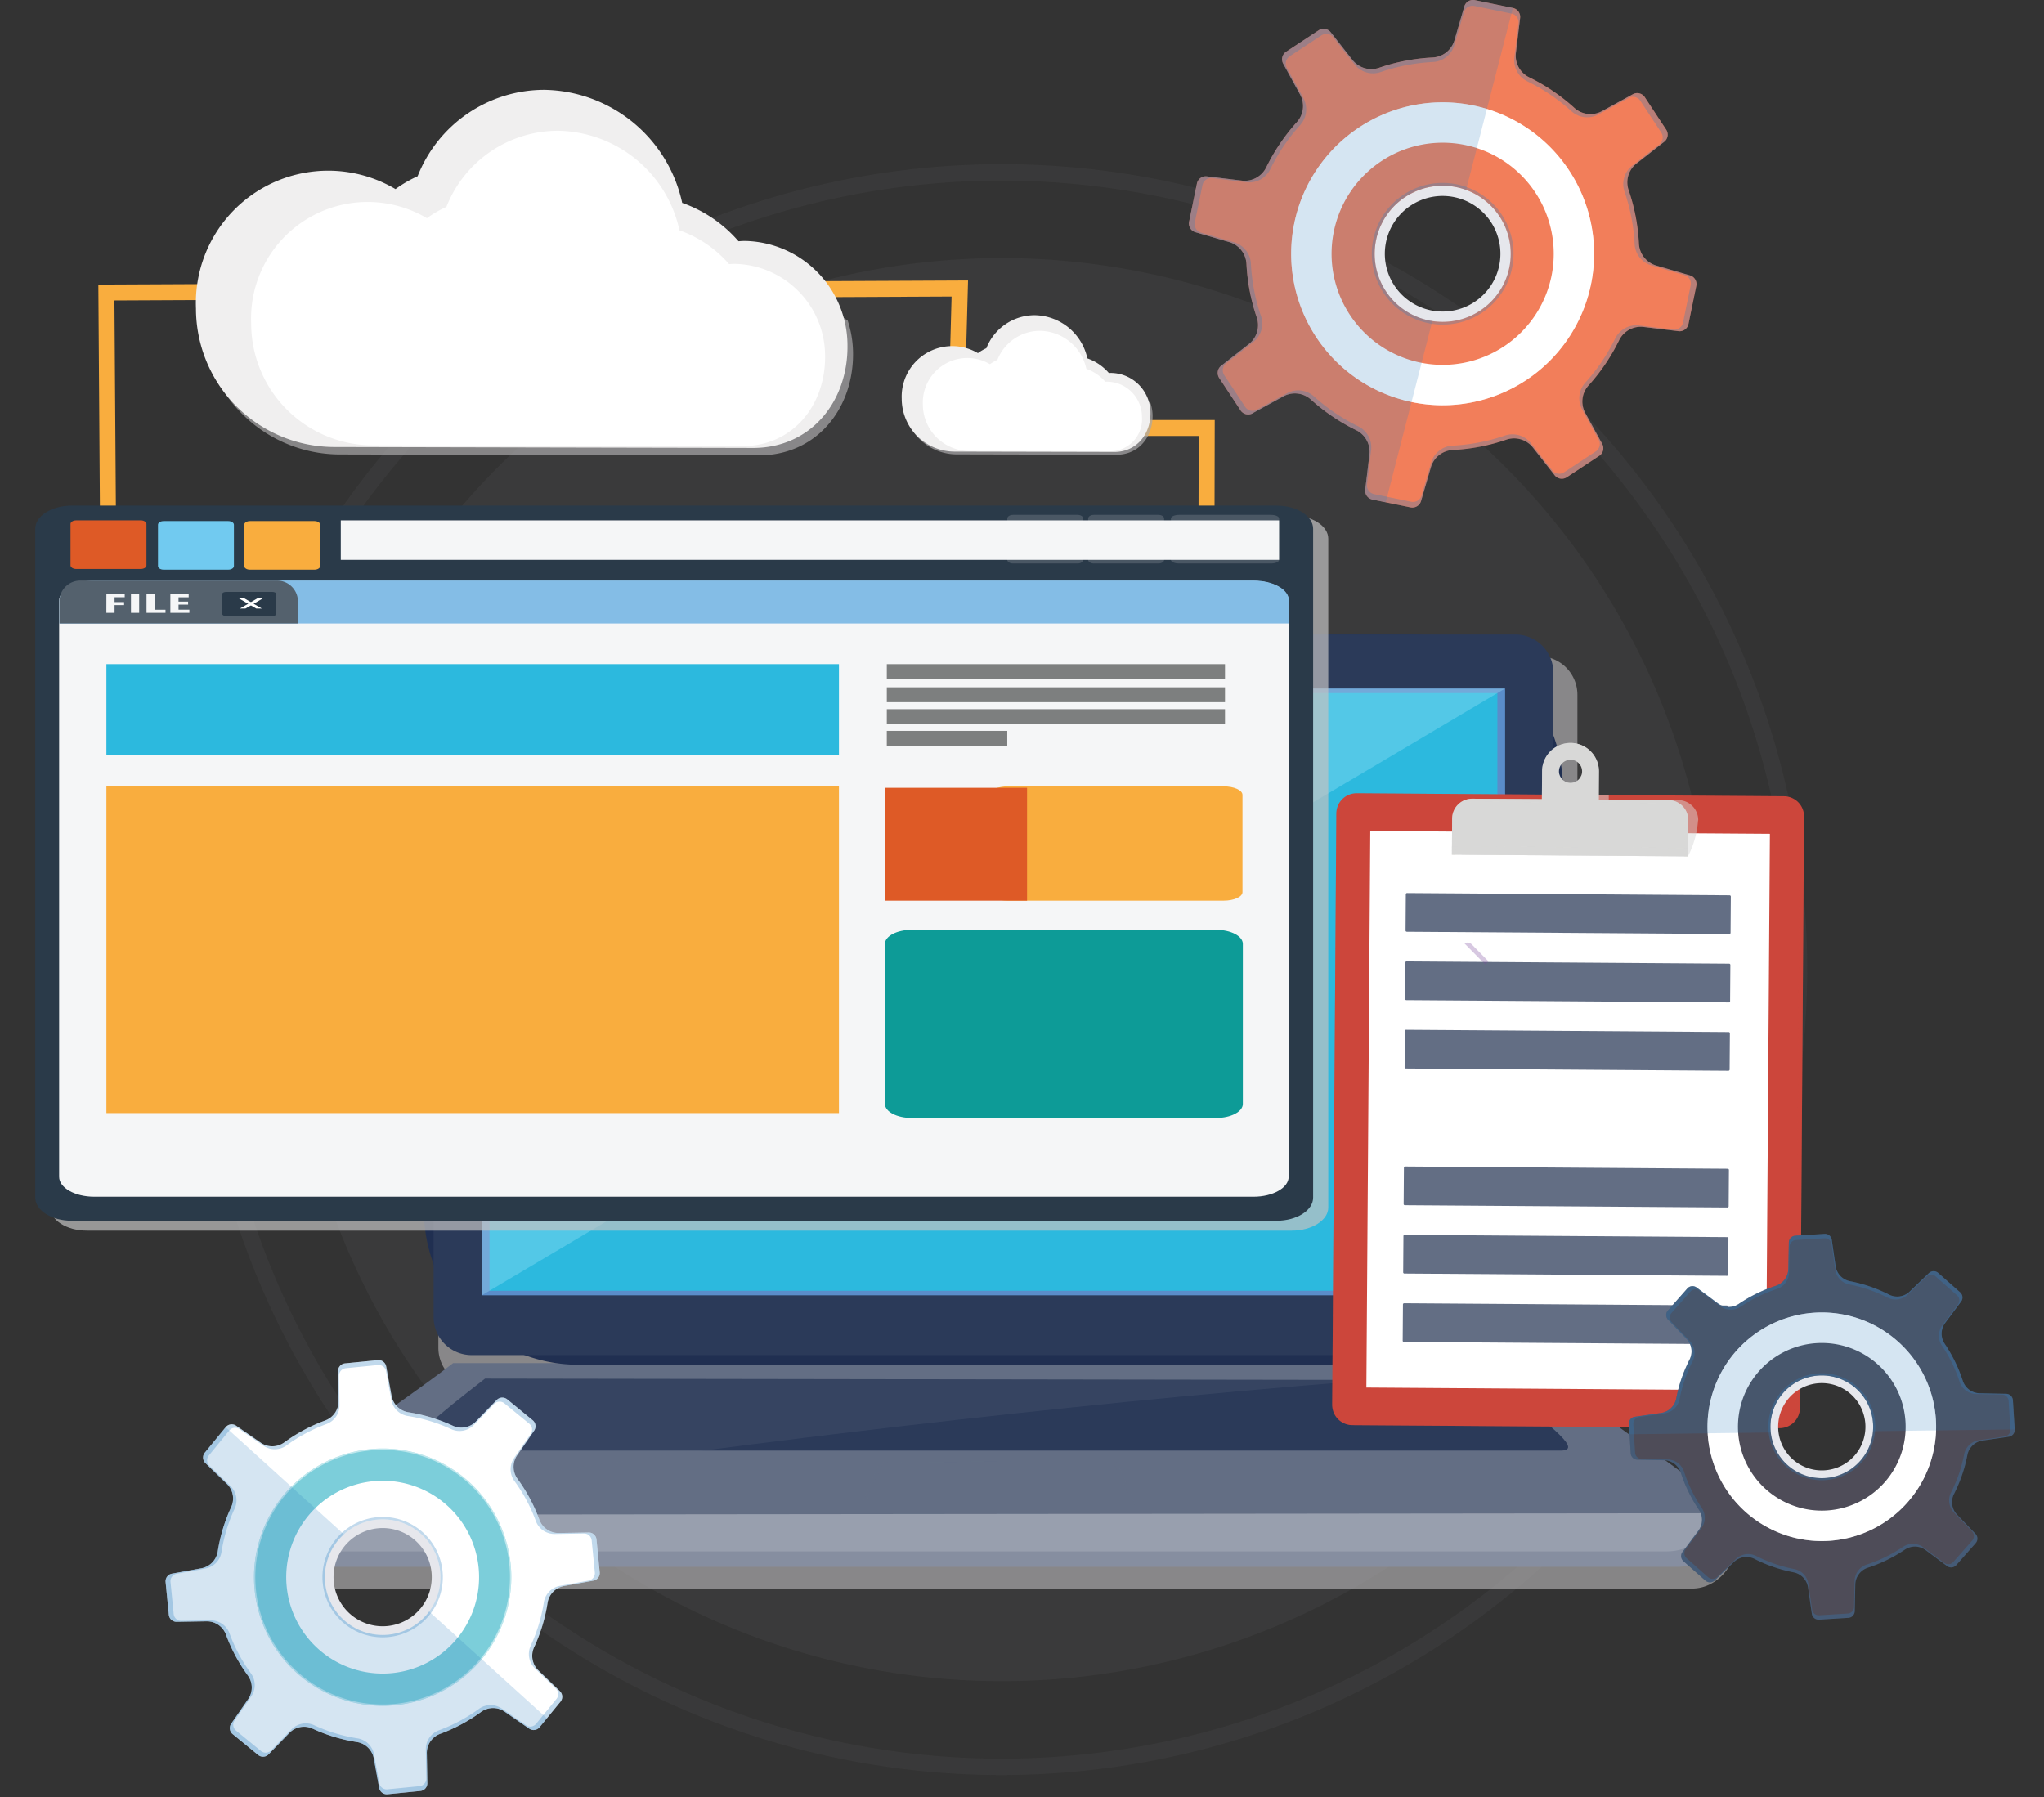 <svg xmlns="http://www.w3.org/2000/svg" xmlns:xlink="http://www.w3.org/1999/xlink" width="290" height="255" viewBox="0 0 290 255">
  <rect x="0" y="0" width="290" height="255" fill="#333333" stroke="none"/>
  <defs>
    <clipPath id="clip-path">
      <rect id="長方形_175" data-name="長方形 175" width="228.552" height="228.552" fill="none"/>
    </clipPath>
    <clipPath id="clip-path-2">
      <rect id="長方形_176" data-name="長方形 176" width="201.91" height="201.91" fill="none"/>
    </clipPath>
    <clipPath id="clip-path-3">
      <rect id="長方形_178" data-name="長方形 178" width="207.812" height="132.28" fill="none"/>
    </clipPath>
    <clipPath id="clip-path-4">
      <rect id="長方形_179" data-name="長方形 179" width="181.789" height="21.514" fill="none"/>
    </clipPath>
    <clipPath id="clip-path-5">
      <rect id="長方形_180" data-name="長方形 180" width="38.536" height="6.623" fill="none"/>
    </clipPath>
    <clipPath id="clip-path-6">
      <rect id="長方形_181" data-name="長方形 181" width="37.442" height="6.022" fill="none"/>
    </clipPath>
    <clipPath id="clip-path-7">
      <rect id="長方形_185" data-name="長方形 185" width="145.189" height="86.092" fill="none"/>
    </clipPath>
    <clipPath id="clip-path-8">
      <rect id="長方形_186" data-name="長方形 186" width="3.298" height="3.126" fill="none"/>
    </clipPath>
    <clipPath id="clip-path-9">
      <rect id="長方形_187" data-name="長方形 187" width="181.305" height="101.465" fill="none"/>
    </clipPath>
    <clipPath id="clip-path-10">
      <rect id="長方形_199" data-name="長方形 199" width="66.94" height="90.07" fill="none"/>
    </clipPath>
    <clipPath id="clip-path-11">
      <rect id="長方形_201" data-name="長方形 201" width="33.529" height="8.761" fill="none"/>
    </clipPath>
    <clipPath id="clip-path-12">
      <rect id="長方形_203" data-name="長方形 203" width="33.501" height="1.417" fill="none"/>
    </clipPath>
    <clipPath id="clip-path-13">
      <rect id="長方形_204" data-name="長方形 204" width="33.528" height="16.093" fill="none"/>
    </clipPath>
    <clipPath id="clip-path-14">
      <rect id="長方形_205" data-name="長方形 205" width="0.748" height="0.737" fill="none"/>
    </clipPath>
    <clipPath id="clip-path-16">
      <rect id="長方形_207" data-name="長方形 207" width="3.417" height="3.121" fill="none"/>
    </clipPath>
    <clipPath id="clip-path-17">
      <rect id="長方形_208" data-name="長方形 208" width="92.439" height="50.363" fill="none"/>
    </clipPath>
    <clipPath id="clip-path-18">
      <rect id="長方形_209" data-name="長方形 209" width="35.291" height="19.228" fill="none"/>
    </clipPath>
    <clipPath id="clip-path-19">
      <rect id="長方形_210" data-name="長方形 210" width="42.054" height="42.054" fill="none"/>
    </clipPath>
    <clipPath id="clip-path-20">
      <rect id="長方形_211" data-name="長方形 211" width="42.984" height="42.983" fill="none"/>
    </clipPath>
    <clipPath id="clip-path-21">
      <rect id="長方形_212" data-name="長方形 212" width="72.012" height="72.012" fill="none"/>
    </clipPath>
    <clipPath id="clip-path-22">
      <rect id="長方形_213" data-name="長方形 213" width="20.109" height="20.11" fill="none"/>
    </clipPath>
    <clipPath id="clip-path-23">
      <rect id="長方形_214" data-name="長方形 214" width="45.964" height="71.265" fill="none"/>
    </clipPath>
    <clipPath id="clip-path-24">
      <rect id="長方形_215" data-name="長方形 215" width="31.735" height="31.735" fill="none"/>
    </clipPath>
    <clipPath id="clip-path-25">
      <rect id="長方形_216" data-name="長方形 216" width="32.435" height="32.436" fill="none"/>
    </clipPath>
    <clipPath id="clip-path-26">
      <rect id="長方形_217" data-name="長方形 217" width="54.741" height="54.741" fill="none"/>
    </clipPath>
    <clipPath id="clip-path-27">
      <rect id="長方形_218" data-name="長方形 218" width="15.175" height="15.175" fill="none"/>
    </clipPath>
    <clipPath id="clip-path-28">
      <rect id="長方形_219" data-name="長方形 219" width="54.738" height="28.435" fill="none"/>
    </clipPath>
    <clipPath id="clip-path-29">
      <rect id="長方形_220" data-name="長方形 220" width="35.716" height="35.716" fill="none"/>
    </clipPath>
    <clipPath id="clip-path-30">
      <rect id="長方形_221" data-name="長方形 221" width="36.504" height="36.504" fill="none"/>
    </clipPath>
    <clipPath id="clip-path-31">
      <rect id="長方形_222" data-name="長方形 222" width="61.602" height="61.602" fill="none"/>
    </clipPath>
    <clipPath id="clip-path-32">
      <rect id="長方形_223" data-name="長方形 223" width="17.079" height="17.079" fill="none"/>
    </clipPath>
    <clipPath id="clip-path-33">
      <rect id="長方形_224" data-name="長方形 224" width="54.106" height="52.079" fill="none"/>
    </clipPath>
  </defs>
  <g id="service02" transform="translate(-174 -1110)">
    <g id="グループ_708" data-name="グループ 708" transform="translate(-47.767 -35.426)">
      <g id="グループ_504" data-name="グループ 504" transform="translate(249.615 1168.726)" opacity="0.5">
        <g id="グループ_503" data-name="グループ 503">
          <g id="グループ_502" data-name="グループ 502" clip-path="url(#clip-path)">
            <path id="パス_1326" data-name="パス 1326" d="M3332.605,688.258a114.276,114.276,0,1,1,114.276-114.275,114.4,114.4,0,0,1-114.276,114.275m0-226.237a111.961,111.961,0,1,0,111.96,111.961,112.088,112.088,0,0,0-111.96-111.961" transform="translate(-3218.329 -459.706)" fill="#404041"/>
          </g>
        </g>
      </g>
      <g id="グループ_507" data-name="グループ 507" transform="translate(262.936 1182.047)" opacity="0.57">
        <g id="グループ_506" data-name="グループ 506">
          <g id="グループ_505" data-name="グループ 505" clip-path="url(#clip-path-2)">
            <path id="パス_1327" data-name="パス 1327" d="M3473.571,613.995A100.955,100.955,0,1,0,3372.616,714.95a100.955,100.955,0,0,0,100.955-100.955" transform="translate(-3271.661 -513.04)" fill="#404041"/>
          </g>
        </g>
      </g>
      <path id="パス_1328" data-name="パス 1328" d="M3163.057,577.577l-.356-51.263,123.391-.578-.541,19.8h35.54l-.057,26.036-2.269-.005.053-23.762h-35.6l.54-19.788-118.774.556.34,48.99Z" transform="translate(-2926.98 659.483)" fill="#f9ad3e"/>
      <g id="グループ_512" data-name="グループ 512" transform="translate(260.463 1238.535)" opacity="0.7">
        <g id="グループ_511" data-name="グループ 511">
          <g id="グループ_510" data-name="グループ 510" clip-path="url(#clip-path-3)">
            <path id="パス_1329" data-name="パス 1329" d="M3443.549,843.329h0l-.881-.681a5.469,5.469,0,0,0,4.2-5.317V744.673a5.472,5.472,0,0,0-5.472-5.472H3290.736a5.472,5.472,0,0,0-5.472,5.472v92.658a5.469,5.469,0,0,0,4.087,5.289c-.6.464-1.235.95-1.912,1.455q-.522.39-1.073.793t-1.123.819q-.574.416-1.167.841c-.79.568-1.6,1.148-2.435,1.735l-1.254.885-.633.445c-2.326,1.638-4.708,3.3-6.944,4.893q-.611.434-1.205.859t-1.17.841c-1.149.83-2.233,1.627-3.221,2.373-.659.5-1.274.973-1.837,1.422-.141.111-.278.222-.413.331q-.4.325-.761.63c-.6.506-1.1.964-1.5,1.363a6.218,6.218,0,0,0-.718.843c-.04.06-.075.118-.1.173a1.045,1.045,0,0,0-.115.3.4.4,0,0,0,0,.149v.6c0,3.819,2.846,7.113,6.315,7.113h195.052c3.47,0,6.351-3.232,6.351-7.051l.054-.841c.8-1.627-12.747-10.045-25.992-20.26" transform="translate(-3261.763 -739.201)" fill="#aaa8a9"/>
          </g>
        </g>
      </g>
      <path id="パス_1330" data-name="パス 1330" d="M3253.571,1224.322v.692c0,3.818,2.847,7.113,6.316,7.113h195.052c3.47,0,6.351-3.232,6.351-7.051l.068-1.062Z" transform="translate(-2995.154 135.611)" fill="#868ea0"/>
      <path id="パス_1331" data-name="パス 1331" d="M3257.815,1226.044v.493c0,2.719,2.776,4.924,6.2,4.924h192.546c3.425,0,6.2-2.205,6.2-4.924v-.493Z" transform="translate(-2998.338 134.088)" fill="#989fae"/>
      <path id="パス_1332" data-name="パス 1332" d="M3460.456,1162.074l-206.216.217c-4.9,0,17.184-13.907,26.943-21.514H3434.36c15.063,11.735,30.991,21.3,26.1,21.3" transform="translate(-2995.131 198.057)" fill="#636e84"/>
      <path id="パス_1333" data-name="パス 1333" d="M3502.689,1159.77H3340.177c-3.066,0,3.858-5.45,9.971-10.213l142.994.217c9.435,7.35,12.613,10,9.546,10" transform="translate(-3059.566 191.471)" fill="#2b3a59"/>
      <g id="グループ_515" data-name="グループ 515" transform="translate(258.409 1338.835)" opacity="0.2">
        <g id="グループ_514" data-name="グループ 514" transform="translate(0 0)">
          <g id="グループ_513" data-name="グループ 513" clip-path="url(#clip-path-4)">
            <path id="パス_1334" data-name="パス 1334" d="M3254.239,1162.292s90.2-15.27,181.09-20.763q-.485-.374-.969-.75H3281.183c-9.759,7.605-31.839,21.513-26.944,21.513" transform="translate(-3253.54 -1140.779)" fill="#636e84"/>
          </g>
        </g>
      </g>
      <g id="グループ_518" data-name="グループ 518" transform="translate(344.179 1352.718)" opacity="0.4">
        <g id="グループ_517" data-name="グループ 517" transform="translate(0 0)">
          <g id="グループ_516" data-name="グループ 516" clip-path="url(#clip-path-5)">
            <path id="パス_1335" data-name="パス 1335" d="M3635.212,1202.985h-38.1c-.719,0,.9-3.534,2.338-6.623l33.52.141c2.212,4.766,2.957,6.482,2.238,6.482" transform="translate(-3596.94 -1196.362)" fill="#636e84"/>
          </g>
        </g>
      </g>
      <g id="グループ_521" data-name="グループ 521" transform="translate(344.727 1352.859)" opacity="0.4">
        <g id="グループ_520" data-name="グループ 520" transform="translate(0 0)">
          <g id="グループ_519" data-name="グループ 519" clip-path="url(#clip-path-6)">
            <path id="パス_1336" data-name="パス 1336" d="M3636.317,1202.949H3599.3c-.7,0,.879-3.213,2.271-6.022l32.568.128c2.148,4.333,2.873,5.894,2.174,5.894" transform="translate(-3599.133 -1196.927)" fill="#636e84"/>
          </g>
        </g>
      </g>
      <path id="長方形_182" data-name="長方形 182" d="M21.908,0H139.7a21.908,21.908,0,0,1,21.908,21.908V81.692a21.91,21.91,0,0,1-21.91,21.91H21.91A21.91,21.91,0,0,1,0,81.692V21.908A21.908,21.908,0,0,1,21.908,0Z" transform="translate(281.912 1235.457)" fill="#202f51"/>
      <path id="パス_1337" data-name="パス 1337" d="M3511.985,823.711a5.389,5.389,0,0,1-5.378,5.4H3358.5a5.39,5.39,0,0,1-5.379-5.4V732.276a5.39,5.39,0,0,1,5.379-5.4h148.111a5.389,5.389,0,0,1,5.378,5.4Z" transform="translate(-3069.836 508.581)" fill="#2b3a59"/>
      <rect id="長方形_183" data-name="長方形 183" width="145.189" height="86.092" transform="translate(290.12 1243.118)" fill="#5a8dca"/>
      <rect id="長方形_184" data-name="長方形 184" width="143.001" height="84.795" transform="translate(291.215 1243.767)" fill="#2cb9de"/>
      <g id="グループ_524" data-name="グループ 524" transform="translate(290.12 1243.118)" opacity="0.3">
        <g id="グループ_523" data-name="グループ 523">
          <g id="グループ_522" data-name="グループ 522" clip-path="url(#clip-path-7)">
            <path id="パス_1338" data-name="パス 1338" d="M3380.5,843.642V757.549h145.189Z" transform="translate(-3380.502 -757.549)" fill="#adeafd"/>
          </g>
        </g>
      </g>
      <path id="パス_1339" data-name="パス 1339" d="M3667.4,735.133a1.871,1.871,0,1,1-1.871-1.871,1.871,1.871,0,0,1,1.871,1.871" transform="translate(-3302.818 503.79)" fill="#0d1e3f"/>
      <path id="パス_1340" data-name="パス 1340" d="M3667.681,735.546a1.733,1.733,0,1,1-1.733-1.733,1.733,1.733,0,0,1,1.733,1.733" transform="translate(-3303.233 503.376)" fill="#295887"/>
      <path id="パス_1341" data-name="パス 1341" d="M3669.333,738.025a.908.908,0,1,1-.908-.908.908.908,0,0,1,.908.908" transform="translate(-3305.71 500.897)" fill="#2c8aca"/>
      <g id="グループ_527" data-name="グループ 527" transform="translate(360.844 1237.052)" opacity="0.5">
        <g id="グループ_526" data-name="グループ 526">
          <g id="グループ_525" data-name="グループ 525" clip-path="url(#clip-path-8)">
            <path id="パス_1342" data-name="パス 1342" d="M3666.7,734.15a1.673,1.673,0,0,1,.263-.215,1.864,1.864,0,1,0-2.806,2.453,28.612,28.612,0,0,0,2.543-2.237" transform="translate(-3663.662 -733.261)" fill="#2c8aca"/>
          </g>
        </g>
      </g>
      <g id="グループ_530" data-name="グループ 530" transform="translate(228.915 1218.566)" opacity="0.7">
        <g id="グループ_529" data-name="グループ 529">
          <g id="グループ_528" data-name="グループ 528" clip-path="url(#clip-path-9)">
            <path id="パス_1343" data-name="パス 1343" d="M3311.577,659.249H3140.632c-2.861,0-5.18,1.47-5.18,3.284v94.9c0,1.813,2.319,3.284,5.18,3.284h170.945c2.86,0,5.18-1.471,5.18-3.284v-94.9c0-1.814-2.32-3.284-5.18-3.284" transform="translate(-3135.452 -659.249)" fill="#c2c2c2"/>
          </g>
        </g>
      </g>
      <path id="パス_1344" data-name="パス 1344" d="M3126.853,751.823c0,1.814,2.32,3.284,5.18,3.284h170.945c2.861,0,5.18-1.47,5.18-3.284v-94.9c0-1.813-2.319-3.284-5.18-3.284H3132.033c-2.86,0-5.18,1.471-5.18,3.284Z" transform="translate(-2900.086 563.524)" fill="#2a3a49"/>
      <path id="パス_1345" data-name="パス 1345" d="M3140.423,780.975c0,1.562,2.231,2.828,4.984,2.828h164.476c2.752,0,4.983-1.266,4.983-2.828V699.263c0-1.562-2.231-2.828-4.983-2.828H3145.407c-2.752,0-4.984,1.266-4.984,2.828Z" transform="translate(-2910.266 531.418)" fill="#f5f6f7"/>
      <path id="パス_1346" data-name="パス 1346" d="M3315.033,702.324v-3.258c0-1.561-2.231-2.828-4.984-2.828H3145.574c-2.753,0-4.984,1.266-4.984,2.828v3.258Z" transform="translate(-2910.391 531.566)" fill="#84bde6"/>
      <path id="パス_1347" data-name="パス 1347" d="M3171.335,696.239H3143.68a2.967,2.967,0,0,0-3.09,2.828v3.258h33.835v-3.258a2.967,2.967,0,0,0-3.09-2.828" transform="translate(-2910.391 531.565)" fill="#54616d"/>
      <path id="パス_1348" data-name="パス 1348" d="M3787.3,665.282c0,.284-.513.515-1.146.515H3773.1c-.633,0-1.146-.23-1.146-.515v-5.866c0-.284.513-.515,1.146-.515h13.061c.633,0,1.146.23,1.146.515Z" transform="translate(-3384.06 559.578)" fill="#4a5764"/>
      <path id="パス_1349" data-name="パス 1349" d="M3735.723,665.282c0,.284-.36.515-.8.515h-9.172c-.444,0-.805-.23-.805-.515v-5.866c0-.284.361-.515.805-.515h9.172c.444,0,.8.23.8.515Z" transform="translate(-3348.792 559.578)" fill="#4a5764"/>
      <path id="パス_1350" data-name="パス 1350" d="M3689.79,665.282c0,.284-.36.515-.8.515h-9.172c-.445,0-.806-.23-.806-.515v-5.866c0-.284.361-.515.806-.515h9.172c.444,0,.8.23.8.515Z" transform="translate(-3314.332 559.578)" fill="#4a5764"/>
      <path id="パス_1351" data-name="パス 1351" d="M3797.707,669.27l-4.942-2.883h-1.478l-.042.034,4.884,2.85Z" transform="translate(-3398.535 553.961)" fill="#fff"/>
      <path id="パス_1352" data-name="パス 1352" d="M3793.661,669.27l4.885-2.85-.041-.034h-1.479l-4.942,2.883Z" transform="translate(-3399.164 553.961)" fill="#fff"/>
      <rect id="長方形_188" data-name="長方形 188" width="5.318" height="1.05" transform="translate(367.483 1221.304)" fill="#fff"/>
      <path id="パス_1353" data-name="パス 1353" d="M3734.385,668.71h6.214v-2.975h-6.214Zm1.075-2.267h4.063V668h-4.063Z" transform="translate(-3355.877 554.451)" fill="#fff"/>
      <path id="パス_1354" data-name="パス 1354" d="M3704.619,828.14c0,.669-1.2,1.21-2.684,1.21h-30.588c-1.482,0-2.684-.542-2.684-1.21v-13.8c0-.668,1.2-1.21,2.684-1.21h30.588c1.482,0,2.684.542,2.684,1.21Z" transform="translate(-3306.57 443.869)" fill="#f9ad3e"/>
      <path id="パス_1355" data-name="パス 1355" d="M3207.331,668.811c0,.284-.36.514-.8.514h-9.173c-.444,0-.8-.23-.8-.514v-5.867c0-.284.36-.514.8-.514h9.173c.444,0,.8.23.8.514Z" transform="translate(-2952.375 556.93)" fill="#71caf0"/>
      <path id="パス_1356" data-name="パス 1356" d="M3660.313,919.333c0,1.1-1.7,1.992-3.789,1.992h-43.2c-2.093,0-3.79-.892-3.79-1.992V896.625c0-1.1,1.7-1.992,3.79-1.992h43.2c2.093,0,3.789.892,3.789,1.992Z" transform="translate(-3262.212 382.724)" fill="#0d9b97"/>
      <path id="パス_1357" data-name="パス 1357" d="M3157.65,668.408c0,.284-.36.514-.8.514h-9.171c-.445,0-.805-.23-.805-.514v-5.867c0-.284.36-.515.805-.515h9.171c.445,0,.8.23.8.515Z" transform="translate(-2915.103 557.232)" fill="#de5a26"/>
      <path id="パス_1358" data-name="パス 1358" d="M3256.323,668.811c0,.284-.36.514-.8.514h-9.172c-.444,0-.8-.23-.8-.514v-5.867c0-.284.36-.514.8-.514h9.172c.444,0,.8.23.8.514Z" transform="translate(-2989.13 556.93)" fill="#f9ad3e"/>
      <path id="パス_1359" data-name="パス 1359" d="M3167.273,703.918h2.6v.449h-1.441v.682h1.352v.43h-1.352v1.1h-1.164Z" transform="translate(-2930.41 525.804)" fill="#f5f6f7"/>
      <rect id="長方形_189" data-name="長方形 189" width="1.164" height="2.657" transform="translate(240.349 1229.723)" fill="#f5f6f7"/>
      <path id="パス_1360" data-name="パス 1360" d="M3190.06,703.918h1.164v2.219h1.53v.438h-2.694Z" transform="translate(-2947.505 525.804)" fill="#f5f6f7"/>
      <path id="パス_1361" data-name="パス 1361" d="M3206.115,705.409h-1.359v.718h1.538v.449h-2.7v-2.657h2.6v.449h-1.44v.611h1.359Z" transform="translate(-2957.657 525.804)" fill="#f5f6f7"/>
      <path id="パス_1362" data-name="パス 1362" d="M3240.756,705.828c0,.141-.255.256-.569.256H3233.7c-.314,0-.569-.115-.569-.256v-2.916c0-.141.255-.256.569-.256h6.491c.314,0,.569.115.569.256Z" transform="translate(-2979.815 526.751)" fill="#2a3a49"/>
      <path id="パス_1363" data-name="パス 1363" d="M3245.926,707.81l-2.456-1.433h-.735l-.021.017,2.428,1.416Z" transform="translate(-2987.009 523.96)" fill="#fff"/>
      <path id="パス_1364" data-name="パス 1364" d="M3243.916,707.81l2.427-1.416-.021-.017h-.734l-2.457,1.433Z" transform="translate(-2987.322 523.96)" fill="#fff"/>
      <rect id="長方形_190" data-name="長方形 190" width="103.934" height="12.866" transform="translate(236.863 1239.658)" fill="#2cb9de"/>
      <rect id="長方形_191" data-name="長方形 191" width="103.934" height="46.355" transform="translate(236.863 1257)" fill="#f9ad3e"/>
      <rect id="長方形_192" data-name="長方形 192" width="47.982" height="2.114" transform="translate(347.586 1239.659)" fill="#7d7f7f"/>
      <rect id="長方形_193" data-name="長方形 193" width="20.158" height="16.016" transform="translate(347.326 1257.204)" fill="#de5a26"/>
      <rect id="長方形_194" data-name="長方形 194" width="47.982" height="2.114" transform="translate(347.586 1242.941)" fill="#7d7f7f"/>
      <rect id="長方形_195" data-name="長方形 195" width="47.982" height="2.114" transform="translate(347.586 1246.047)" fill="#7d7f7f"/>
      <rect id="長方形_196" data-name="長方形 196" width="17.092" height="2.114" transform="translate(347.585 1249.127)" fill="#7d7f7f"/>
      <rect id="長方形_197" data-name="長方形 197" width="133.125" height="5.6" transform="translate(270.118 1219.259)" fill="#f5f6f7"/>
      <path id="パス_1373" data-name="パス 1373" d="M3866.438,906.709l60.632.425a2.862,2.862,0,0,0,2.881-2.842l.588-83.926a2.861,2.861,0,0,0-2.842-2.882l-60.632-.425a2.862,2.862,0,0,0-2.882,2.842l-.588,83.925a2.862,2.862,0,0,0,2.842,2.882" transform="translate(-3452.816 440.922)" fill="#cc463b"/>
      <g id="グループ_533" data-name="グループ 533" transform="translate(410.783 1257.984)" opacity="0.3">
        <g id="グループ_532" data-name="グループ 532">
          <g id="グループ_531" data-name="グループ 531" clip-path="url(#clip-path-10)">
            <path id="パス_1374" data-name="パス 1374" d="M3864.188,820.249,3863.6,903.5a3.2,3.2,0,0,0,3.18,3.224l59.952.42a3.2,3.2,0,0,0,3.225-3.18l.583-83.245a3.2,3.2,0,0,0-3.179-3.225l-59.952-.42a3.2,3.2,0,0,0-3.225,3.179m.586.473a3.2,3.2,0,0,1,3.224-3.18l58.775.412a3.2,3.2,0,0,1,3.179,3.224l-.576,82.157a3.2,3.2,0,0,1-3.224,3.179l-58.774-.412a3.2,3.2,0,0,1-3.18-3.224Z" transform="translate(-3863.605 -817.07)" fill="#cc463b"/>
          </g>
        </g>
      </g>
      <rect id="長方形_200" data-name="長方形 200" width="78.962" height="56.7" transform="matrix(0.007, -1, 1, 0.007, 415.626, 1342.3)" fill="#fff"/>
      <g id="グループ_536" data-name="グループ 536" transform="translate(429.179 1258.169)" opacity="0.5">
        <g id="グループ_535" data-name="グループ 535">
          <g id="グループ_534" data-name="グループ 534" clip-path="url(#clip-path-11)">
            <path id="パス_1375" data-name="パス 1375" d="M3940.152,818.405l9.875.069,0-.661,8.069.056,0,.661,9.876.069a2.837,2.837,0,0,1,2.816,2.856s-.019,0-.029.1a13.132,13.132,0,0,1-1.426,5.015l-32.073-.225.036-5.127a2.836,2.836,0,0,1,2.856-2.817" transform="translate(-3937.259 -817.814)" fill="#d8d8d7"/>
          </g>
        </g>
      </g>
      <path id="パス_1376" data-name="パス 1376" d="M3931.612,799.185l-.035,5.128,33.493.235.036-5.127a2.837,2.837,0,0,0-2.816-2.857l-9.876-.069.028-3.978a4.034,4.034,0,1,0-8.068-.057l-.028,3.978-9.875-.069a2.837,2.837,0,0,0-2.857,2.817m18.435-6.685a1.64,1.64,0,1,1-1.629-1.652,1.641,1.641,0,0,1,1.629,1.652" transform="translate(-3503.817 462.382)" fill="#d8d8d7"/>
      <g id="グループ_539" data-name="グループ 539" transform="translate(427.76 1265.513)" opacity="0.5">
        <g id="グループ_538" data-name="グループ 538">
          <g id="グループ_537" data-name="グループ 537" clip-path="url(#clip-path-12)">
            <rect id="長方形_202" data-name="長方形 202" width="1.183" height="33.494" transform="matrix(0.007, -1, 1, 0.007, 0, 1.185)" fill="#d8d8d7"/>
          </g>
        </g>
      </g>
      <g id="グループ_542" data-name="グループ 542" transform="translate(427.76 1250.837)" opacity="0.5">
        <g id="グループ_541" data-name="グループ 541">
          <g id="グループ_540" data-name="グループ 540" clip-path="url(#clip-path-13)">
            <path id="パス_1377" data-name="パス 1377" d="M3994.16,807.478a1.637,1.637,0,0,0,1.587-1.208c0,.04.011.078.011.119a1.591,1.591,0,0,1-3.182-.022c0-.041.01-.079.013-.119a1.635,1.635,0,0,0,1.57,1.23" transform="translate(-3977.341 -801.804)" fill="#d8d8d7"/>
            <path id="パス_1378" data-name="パス 1378" d="M3934.469,796.37l9.875.069.028-3.978a4.034,4.034,0,0,1,8.068.057l-.028,3.977,9.875.069a2.837,2.837,0,0,1,2.817,2.857l-.036,5.127-.505,0,.034-4.793a2.752,2.752,0,0,0-2.732-2.77l-9.578-.067.027-3.857a3.913,3.913,0,0,0-7.826-.055l-.027,3.857-9.578-.067a2.751,2.751,0,0,0-2.77,2.732l-.034,4.793-.5,0,.035-5.127a2.837,2.837,0,0,1,2.857-2.817" transform="translate(-3931.577 -788.455)" fill="#d8d8d7"/>
          </g>
        </g>
      </g>
      <path id="パス_1379" data-name="パス 1379" d="M3905.455,879.241l45.726.32a.176.176,0,0,0,.193-.151l.037-5.186a.177.177,0,0,0-.191-.154l-45.726-.32a.175.175,0,0,0-.193.15l-.036,5.185a.175.175,0,0,0,.191.154" transform="translate(-3484.077 398.39)" fill="#636e84"/>
      <path id="パス_1380" data-name="パス 1380" d="M3905.183,918.071l45.727.32a.176.176,0,0,0,.193-.151l.037-5.185a.177.177,0,0,0-.191-.154l-45.727-.321a.176.176,0,0,0-.193.151l-.036,5.185a.175.175,0,0,0,.19.154" transform="translate(-3483.872 369.258)" fill="#636e84"/>
      <path id="パス_1381" data-name="パス 1381" d="M3904.911,956.9l45.727.321a.176.176,0,0,0,.193-.151l.037-5.185a.176.176,0,0,0-.191-.154l-45.727-.321a.176.176,0,0,0-.193.151l-.037,5.185a.176.176,0,0,0,.191.154" transform="translate(-3483.668 340.125)" fill="#636e84"/>
      <path id="パス_1382" data-name="パス 1382" d="M3904.366,1034.567l45.727.321a.176.176,0,0,0,.193-.151l.037-5.185a.176.176,0,0,0-.191-.154l-45.727-.321a.176.176,0,0,0-.193.151l-.037,5.186a.176.176,0,0,0,.191.154" transform="translate(-3483.259 281.859)" fill="#636e84"/>
      <path id="パス_1383" data-name="パス 1383" d="M3904.094,1073.4l45.727.321a.176.176,0,0,0,.193-.151l.037-5.185a.176.176,0,0,0-.191-.154l-45.727-.32a.175.175,0,0,0-.193.151l-.036,5.185a.175.175,0,0,0,.19.154" transform="translate(-3483.055 252.724)" fill="#636e84"/>
      <path id="パス_1384" data-name="パス 1384" d="M3903.822,1112.233l45.726.321a.177.177,0,0,0,.194-.151l.036-5.185a.176.176,0,0,0-.191-.154l-45.727-.32a.175.175,0,0,0-.193.151l-.037,5.186a.176.176,0,0,0,.191.153" transform="translate(-3482.851 223.591)" fill="#636e84"/>
      <g id="グループ_545" data-name="グループ 545" transform="translate(430.726 1283.295)">
        <g id="グループ_544" data-name="グループ 544">
          <g id="グループ_543" data-name="グループ 543" clip-path="url(#clip-path-14)">
            <line id="線_43" data-name="線 43" y1="0.738" x2="0.748" transform="translate(0 0)" fill="#d78686"/>
          </g>
        </g>
      </g>
      <g id="グループ_548" data-name="グループ 548" transform="translate(455.964 1308.89)">
        <g id="グループ_547" data-name="グループ 547">
          <g id="グループ_546" data-name="グループ 546" clip-path="url(#clip-path-14)">
            <line id="線_44" data-name="線 44" x1="0.748" y2="0.737" transform="translate(0 0)" fill="#d78686"/>
          </g>
        </g>
      </g>
      <g id="グループ_551" data-name="グループ 551" transform="translate(429.539 1279.162)" opacity="0.3">
        <g id="グループ_550" data-name="グループ 550">
          <g id="グループ_549" data-name="グループ 549" clip-path="url(#clip-path-16)">
            <path id="パス_1385" data-name="パス 1385" d="M3939.731,902.113l2.387,2.421-.456.449-2.961-3a.844.844,0,0,1,1.03.133" transform="translate(-3938.701 -901.863)" fill="#79489c"/>
          </g>
        </g>
      </g>
      <g id="グループ_554" data-name="グループ 554" transform="translate(250.358 1159.678)" opacity="0.7">
        <g id="グループ_553" data-name="グループ 553">
          <g id="グループ_552" data-name="グループ 552" clip-path="url(#clip-path-17)">
            <path id="パス_1386" data-name="パス 1386" d="M3266.56,423.478a19.435,19.435,0,0,0-13.806,11.812,17.548,17.548,0,0,0-3.138,1.822,18.773,18.773,0,0,0-28.309,16.937,19.662,19.662,0,0,0,19.409,19.658c10.749.03,51.222.111,59.582.134s13.565-6.74,13.444-14.629a15.174,15.174,0,0,0-.756-4.506Z" transform="translate(-3221.305 -423.478)" fill="#aaa8a9"/>
          </g>
        </g>
      </g>
      <path id="パス_1387" data-name="パス 1387" d="M3296.014,438.895c-.306,0-.6.026-.9.044a18.838,18.838,0,0,0-7.991-5.442,20.344,20.344,0,0,0-19.552-16.041,19.323,19.323,0,0,0-17.986,12.26,17.546,17.546,0,0,0-3.138,1.822,18.773,18.773,0,0,0-28.309,16.937,19.662,19.662,0,0,0,19.409,19.658c10.749.03,51.222.111,59.582.134s13.565-6.739,13.443-14.629a14.841,14.841,0,0,0-14.556-14.743" transform="translate(-2968.567 740.718)" fill="#f0efef"/>
      <path id="パス_1388" data-name="パス 1388" d="M3318.109,459.584c-.269,0-.531.023-.795.039a16.593,16.593,0,0,0-7.04-4.794,17.92,17.92,0,0,0-17.223-14.13,17.019,17.019,0,0,0-15.843,10.8,15.407,15.407,0,0,0-2.764,1.605,16.537,16.537,0,0,0-24.937,14.919,17.32,17.32,0,0,0,17.1,17.316c9.468.027,45.121.1,52.485.118s11.948-5.936,11.842-12.886a13.075,13.075,0,0,0-12.823-12.987" transform="translate(-2992.104 723.28)" fill="#fff"/>
      <g id="グループ_557" data-name="グループ 557" transform="translate(350.006 1190.723)" opacity="0.7">
        <g id="グループ_556" data-name="グループ 556">
          <g id="グループ_555" data-name="グループ 555" clip-path="url(#clip-path-18)">
            <path id="パス_1389" data-name="パス 1389" d="M3637.549,547.773a7.421,7.421,0,0,0-5.271,4.509,6.726,6.726,0,0,0-1.2.7,7.167,7.167,0,0,0-10.808,6.466,7.507,7.507,0,0,0,7.411,7.5c4.1.012,19.555.042,22.747.052s5.179-2.573,5.132-5.586a5.777,5.777,0,0,0-.289-1.72Z" transform="translate(-3620.271 -547.773)" fill="#aaa8a9"/>
          </g>
        </g>
      </g>
      <path id="パス_1390" data-name="パス 1390" d="M3648.794,553.659c-.117,0-.229.01-.344.017a7.2,7.2,0,0,0-3.051-2.078,7.767,7.767,0,0,0-7.465-6.124,7.376,7.376,0,0,0-6.867,4.681,6.7,6.7,0,0,0-1.2.7,7.167,7.167,0,0,0-10.808,6.466,7.507,7.507,0,0,0,7.41,7.505c4.1.011,19.555.042,22.747.051s5.179-2.573,5.133-5.585a5.667,5.667,0,0,0-5.558-5.628" transform="translate(-3269.357 644.675)" fill="#f0efef"/>
      <path id="パス_1391" data-name="パス 1391" d="M3657.23,561.558c-.1,0-.2.009-.3.015a6.341,6.341,0,0,0-2.687-1.831,6.843,6.843,0,0,0-6.576-5.394,6.5,6.5,0,0,0-6.049,4.123,5.942,5.942,0,0,0-1.055.613,6.313,6.313,0,0,0-9.52,5.7,6.611,6.611,0,0,0,6.527,6.611c3.614.011,17.226.038,20.037.045a4.546,4.546,0,0,0,4.521-4.92,4.992,4.992,0,0,0-4.9-4.958" transform="translate(-3278.344 638.017)" fill="#fff"/>
      <path id="パス_1392" data-name="パス 1392" d="M3898.932,486.353a11.166,11.166,0,1,0-15.47-3.176,11.167,11.167,0,0,0,15.47,3.176m-10.663-16.171a8.2,8.2,0,1,1-2.333,11.364,8.2,8.2,0,0,1,2.333-11.364" transform="translate(-3466.335 704.401)" fill="#e6e7ec"/>
      <path id="パス_1393" data-name="パス 1393" d="M3791.2,425.052l4.383-2.4a3.4,3.4,0,0,1,3.914.467,27.734,27.734,0,0,0,6.393,4.327,3.408,3.408,0,0,1,1.9,3.466l-.6,4.963a1.29,1.29,0,0,0,1.022,1.42l5.4,1.108a1.291,1.291,0,0,0,1.5-.9l1.4-4.8a3.406,3.406,0,0,1,3.107-2.439,27.7,27.7,0,0,0,7.58-1.459,3.4,3.4,0,0,1,3.782,1.113l3.084,3.932a1.29,1.29,0,0,0,1.726.281l4.6-3.033a1.292,1.292,0,0,0,.422-1.7l-2.4-4.383a3.4,3.4,0,0,1,.467-3.914,27.717,27.717,0,0,0,4.327-6.393,3.408,3.408,0,0,1,3.465-1.9l4.963.6a1.291,1.291,0,0,0,1.42-1.022l1.108-5.4a1.291,1.291,0,0,0-.9-1.5l-4.8-1.4a3.405,3.405,0,0,1-2.439-3.107,27.688,27.688,0,0,0-1.459-7.58,3.4,3.4,0,0,1,1.113-3.781l3.933-3.084a1.29,1.29,0,0,0,.281-1.726l-3.033-4.6a1.292,1.292,0,0,0-1.7-.422l-4.383,2.4a3.4,3.4,0,0,1-3.914-.467,27.734,27.734,0,0,0-6.393-4.327,3.406,3.406,0,0,1-1.9-3.465l.6-4.963a1.291,1.291,0,0,0-1.022-1.42l-5.4-1.108a1.289,1.289,0,0,0-1.5.9l-1.4,4.8a3.408,3.408,0,0,1-3.108,2.439,27.7,27.7,0,0,0-7.58,1.459,3.4,3.4,0,0,1-3.781-1.113L3802.3,371a1.29,1.29,0,0,0-1.726-.281l-4.6,3.033a1.291,1.291,0,0,0-.422,1.7l2.4,4.383a3.4,3.4,0,0,1-.467,3.914,27.72,27.72,0,0,0-4.327,6.393,3.407,3.407,0,0,1-3.465,1.9l-4.963-.6a1.291,1.291,0,0,0-1.42,1.022l-1.108,5.4a1.29,1.29,0,0,0,.9,1.5l4.8,1.4a3.406,3.406,0,0,1,2.438,3.107,27.687,27.687,0,0,0,1.459,7.58,3.4,3.4,0,0,1-1.114,3.781l-3.932,3.083a1.291,1.291,0,0,0-.281,1.726l3.033,4.6a1.291,1.291,0,0,0,1.7.422m21.663-30.689a9.654,9.654,0,1,1-2.745,13.374,9.654,9.654,0,0,1,2.745-13.374" transform="translate(-3391.727 779.009)" fill="#f27e5a"/>
      <g id="グループ_560" data-name="グループ 560" transform="translate(405.422 1160.405)">
        <g id="グループ_559" data-name="グループ 559">
          <g id="グループ_558" data-name="グループ 558" clip-path="url(#clip-path-19)">
            <path id="パス_1394" data-name="パス 1394" d="M3874.742,464.967a21.025,21.025,0,1,0-29.126-5.979,21.025,21.025,0,0,0,29.126,5.979m-20.248-30.71a15.759,15.759,0,1,1-4.482,21.832,15.76,15.76,0,0,1,4.482-21.832" transform="translate(-3842.141 -426.387)" fill="#fff"/>
          </g>
        </g>
      </g>
      <path id="パス_1395" data-name="パス 1395" d="M3873.6,463.96a21.489,21.489,0,1,0-29.77-6.111,21.491,21.491,0,0,0,29.77,6.111m-20.7-31.388a16.108,16.108,0,1,1-4.581,22.314,16.107,16.107,0,0,1,4.581-22.314" transform="translate(-3435.324 735.412)" fill="#fff"/>
      <g id="グループ_563" data-name="グループ 563" transform="translate(404.957 1159.94)" opacity="0.5">
        <g id="グループ_562" data-name="グループ 562">
          <g id="グループ_561" data-name="グループ 561" clip-path="url(#clip-path-20)">
            <path id="パス_1396" data-name="パス 1396" d="M3873.6,463.96a21.489,21.489,0,1,0-29.77-6.112,21.489,21.489,0,0,0,29.77,6.112m-23.537-35.7a21.269,21.269,0,1,1-6.048,29.465,21.269,21.269,0,0,1,6.048-29.465" transform="translate(-3840.281 -424.528)" fill="#fff"/>
          </g>
        </g>
      </g>
      <g id="グループ_566" data-name="グループ 566" transform="translate(390.443 1145.426)" opacity="0.3">
        <g id="グループ_565" data-name="グループ 565">
          <g id="グループ_564" data-name="グループ 564" clip-path="url(#clip-path-21)">
            <path id="パス_1397" data-name="パス 1397" d="M3791.2,425.052l4.383-2.4a3.4,3.4,0,0,1,3.914.467,27.694,27.694,0,0,0,6.392,4.328,3.406,3.406,0,0,1,1.9,3.465l-.6,4.963a1.291,1.291,0,0,0,1.022,1.42l5.4,1.108a1.292,1.292,0,0,0,1.5-.9l1.4-4.8a3.406,3.406,0,0,1,3.107-2.438,27.7,27.7,0,0,0,7.581-1.459,3.4,3.4,0,0,1,3.781,1.113l3.084,3.932a1.291,1.291,0,0,0,1.727.281l4.6-3.033a1.29,1.29,0,0,0,.421-1.7l-2.4-4.383a3.4,3.4,0,0,1,.466-3.915,27.7,27.7,0,0,0,4.327-6.392,3.406,3.406,0,0,1,3.465-1.9l4.963.6a1.292,1.292,0,0,0,1.419-1.022l1.108-5.4a1.291,1.291,0,0,0-.9-1.5l-4.8-1.4a3.407,3.407,0,0,1-2.439-3.107,27.67,27.67,0,0,0-1.459-7.58,3.4,3.4,0,0,1,1.114-3.781l3.933-3.083a1.291,1.291,0,0,0,.281-1.726l-3.033-4.6a1.291,1.291,0,0,0-1.7-.422l-4.384,2.4a3.4,3.4,0,0,1-3.914-.467,27.68,27.68,0,0,0-6.393-4.327,3.406,3.406,0,0,1-1.895-3.466l.6-4.963a1.291,1.291,0,0,0-1.022-1.42l-5.4-1.108a1.291,1.291,0,0,0-1.5.9l-1.4,4.8a3.407,3.407,0,0,1-3.107,2.439,27.72,27.72,0,0,0-7.581,1.459,3.4,3.4,0,0,1-3.781-1.113L3802.3,371a1.292,1.292,0,0,0-1.727-.281l-4.6,3.033a1.291,1.291,0,0,0-.421,1.7l2.4,4.383a3.4,3.4,0,0,1-.466,3.914,27.711,27.711,0,0,0-4.328,6.393,3.407,3.407,0,0,1-3.465,1.9l-4.962-.6a1.29,1.29,0,0,0-1.419,1.022l-1.108,5.4a1.291,1.291,0,0,0,.9,1.5l4.8,1.4a3.406,3.406,0,0,1,2.438,3.107,27.746,27.746,0,0,0,1.459,7.581,3.4,3.4,0,0,1-1.113,3.781l-3.933,3.083a1.292,1.292,0,0,0-.281,1.727l3.033,4.6a1.291,1.291,0,0,0,1.7.421m-4.016-5.419a1.262,1.262,0,0,1,.274-1.688l3.844-3.014a3.323,3.323,0,0,0,1.088-3.7,27.084,27.084,0,0,1-1.426-7.41,3.329,3.329,0,0,0-2.384-3.037l-4.689-1.371a1.262,1.262,0,0,1-.882-1.465l1.083-5.276a1.262,1.262,0,0,1,1.388-1l4.851.587a3.329,3.329,0,0,0,3.387-1.853,27.034,27.034,0,0,1,4.23-6.248,3.326,3.326,0,0,0,.456-3.826l-2.346-4.284a1.262,1.262,0,0,1,.413-1.66l4.5-2.964a1.261,1.261,0,0,1,1.688.274l3.014,3.844a3.323,3.323,0,0,0,3.7,1.088,27.078,27.078,0,0,1,7.41-1.426,3.33,3.33,0,0,0,3.037-2.383l1.372-4.69a1.263,1.263,0,0,1,1.465-.882l5.275,1.083a1.262,1.262,0,0,1,1,1.388l-.586,4.851a3.329,3.329,0,0,0,1.852,3.387,27.094,27.094,0,0,1,6.248,4.23,3.323,3.323,0,0,0,3.826.456l4.285-2.345a1.262,1.262,0,0,1,1.66.412l2.965,4.5a1.263,1.263,0,0,1-.275,1.687l-3.844,3.013a3.324,3.324,0,0,0-1.088,3.7,27.08,27.08,0,0,1,1.426,7.41,3.331,3.331,0,0,0,2.383,3.037l4.69,1.371a1.261,1.261,0,0,1,.882,1.465l-1.083,5.276a1.264,1.264,0,0,1-1.388,1l-4.851-.588a3.332,3.332,0,0,0-3.388,1.853,27.1,27.1,0,0,1-4.229,6.249,3.321,3.321,0,0,0-.456,3.825l2.346,4.285a1.261,1.261,0,0,1-.413,1.659l-4.5,2.965a1.263,1.263,0,0,1-1.688-.275l-3.013-3.844a3.324,3.324,0,0,0-3.7-1.088,27.075,27.075,0,0,1-7.409,1.426,3.33,3.33,0,0,0-3.037,2.384l-1.372,4.69a1.261,1.261,0,0,1-1.465.881l-5.276-1.083a1.263,1.263,0,0,1-1-1.388l.587-4.851a3.328,3.328,0,0,0-1.853-3.387,27.072,27.072,0,0,1-6.248-4.23,3.324,3.324,0,0,0-3.826-.456l-4.285,2.346a1.263,1.263,0,0,1-1.66-.412Z" transform="translate(-3782.17 -366.417)" fill="#2f7fbf"/>
          </g>
        </g>
      </g>
      <g id="グループ_569" data-name="グループ 569" transform="translate(416.395 1171.377)" opacity="0.3">
        <g id="グループ_568" data-name="グループ 568">
          <g id="グループ_567" data-name="グループ 567" clip-path="url(#clip-path-22)">
            <path id="パス_1398" data-name="パス 1398" d="M3901.661,488.767a10.054,10.054,0,1,0-13.928-2.86,10.053,10.053,0,0,0,13.928,2.86m-10.849-16.453a9.654,9.654,0,1,1-2.745,13.374,9.654,9.654,0,0,1,2.745-13.374" transform="translate(-3886.072 -470.318)" fill="#2f7fbf"/>
          </g>
        </g>
      </g>
      <g id="グループ_572" data-name="グループ 572" transform="translate(390.443 1145.426)" opacity="0.2">
        <g id="グループ_571" data-name="グループ 571">
          <g id="グループ_570" data-name="グループ 570" clip-path="url(#clip-path-23)">
            <path id="パス_1399" data-name="パス 1399" d="M3791.2,425.052l4.383-2.4a3.4,3.4,0,0,1,3.914.467,27.677,27.677,0,0,0,6.393,4.327,3.408,3.408,0,0,1,1.9,3.466l-.6,4.963a1.291,1.291,0,0,0,1.022,1.42l1.89.388,6.615-25.718a9.654,9.654,0,1,1,4.786-18.607l6.639-25.809-5.385-1.105a1.291,1.291,0,0,0-1.5.9l-1.4,4.8a3.407,3.407,0,0,1-3.108,2.438,27.726,27.726,0,0,0-7.58,1.459,3.4,3.4,0,0,1-3.781-1.113L3802.3,371a1.29,1.29,0,0,0-1.726-.281l-4.6,3.033a1.292,1.292,0,0,0-.422,1.7l2.4,4.383a3.4,3.4,0,0,1-.466,3.915,27.691,27.691,0,0,0-4.327,6.393,3.406,3.406,0,0,1-3.465,1.895l-4.963-.6a1.292,1.292,0,0,0-1.42,1.022l-1.108,5.4a1.29,1.29,0,0,0,.9,1.5l4.8,1.4a3.407,3.407,0,0,1,2.438,3.107,27.687,27.687,0,0,0,1.459,7.58,3.4,3.4,0,0,1-1.113,3.781l-3.933,3.083a1.291,1.291,0,0,0-.281,1.726l3.033,4.6a1.292,1.292,0,0,0,1.7.422" transform="translate(-3782.17 -366.417)" fill="#2f7fbf"/>
          </g>
        </g>
      </g>
      <path id="パス_1400" data-name="パス 1400" d="M4110.806,1157.917a8.427,8.427,0,1,0-.736-11.895,8.427,8.427,0,0,0,.736,11.895m9.678-10.955a6.191,6.191,0,1,1-8.738.541,6.19,6.19,0,0,1,8.738-.541" transform="translate(-3636.144 196.259)" fill="#e6e7ec"/>
      <path id="パス_1401" data-name="パス 1401" d="M4037.682,1079.508l2.612,2.72a2.567,2.567,0,0,1,.431,2.943,20.9,20.9,0,0,0-1.892,5.51,2.573,2.573,0,0,1-2.151,2.064l-3.733.54a.973.973,0,0,0-.833,1.024l.256,4.151a.974.974,0,0,0,.953.914l3.772.077a2.571,2.571,0,0,1,2.389,1.783,20.9,20.9,0,0,0,2.557,5.235,2.567,2.567,0,0,1-.066,2.974l-2.257,3.021a.974.974,0,0,0,.136,1.313l3.117,2.754a.974.974,0,0,0,1.319-.028l2.72-2.612a2.565,2.565,0,0,1,2.943-.432,20.929,20.929,0,0,0,5.51,1.893,2.572,2.572,0,0,1,2.064,2.151l.541,3.734a.975.975,0,0,0,1.025.833l4.15-.257a.973.973,0,0,0,.914-.953l.077-3.772a2.57,2.57,0,0,1,1.783-2.388,20.906,20.906,0,0,0,5.235-2.557,2.567,2.567,0,0,1,2.974.066l3.021,2.257a.975.975,0,0,0,1.313-.136l2.753-3.116a.975.975,0,0,0-.027-1.32l-2.612-2.72a2.567,2.567,0,0,1-.432-2.943,20.9,20.9,0,0,0,1.892-5.51,2.57,2.57,0,0,1,2.151-2.063l3.733-.541a.974.974,0,0,0,.833-1.024l-.257-4.151a.975.975,0,0,0-.953-.914l-3.771-.076a2.571,2.571,0,0,1-2.389-1.782,20.909,20.909,0,0,0-2.557-5.235,2.568,2.568,0,0,1,.065-2.974l2.257-3.021a.974.974,0,0,0-.135-1.313l-3.117-2.753a.975.975,0,0,0-1.32.027l-2.719,2.612a2.566,2.566,0,0,1-2.944.432,20.928,20.928,0,0,0-5.51-1.892,2.569,2.569,0,0,1-2.063-2.15l-.542-3.734a.974.974,0,0,0-1.024-.832l-4.15.257a.975.975,0,0,0-.915.953l-.076,3.772a2.573,2.573,0,0,1-1.783,2.389,20.884,20.884,0,0,0-5.234,2.557,2.566,2.566,0,0,1-2.974-.065l-3.022-2.257a.974.974,0,0,0-1.312.135l-2.753,3.116a.974.974,0,0,0,.027,1.32m26.627,9.732a7.286,7.286,0,1,1-10.284.637,7.286,7.286,0,0,1,10.284-.637" transform="translate(-3579.243 253.161)" fill="#4e4c58"/>
      <g id="グループ_575" data-name="グループ 575" transform="translate(464.374 1331.994)">
        <g id="グループ_574" data-name="グループ 574" transform="translate(0 0)">
          <g id="グループ_573" data-name="グループ 573" clip-path="url(#clip-path-24)">
            <path id="パス_1402" data-name="パス 1402" d="M4083.533,1141.145a15.867,15.867,0,1,0-1.387-22.4,15.867,15.867,0,0,0,1.387,22.4m18.379-20.8a11.894,11.894,0,1,1-16.788,1.039,11.894,11.894,0,0,1,16.788-1.039" transform="translate(-4078.17 -1113.386)" fill="#fff"/>
          </g>
        </g>
      </g>
      <path id="パス_1403" data-name="パス 1403" d="M4082.247,1140.353a16.218,16.218,0,1,0-1.416-22.891,16.217,16.217,0,0,0,1.416,22.891m18.786-21.264a12.156,12.156,0,1,1-17.158,1.062,12.156,12.156,0,0,1,17.158-1.062" transform="translate(-3612.743 219.661)" fill="#fff"/>
      <g id="グループ_578" data-name="グループ 578" transform="translate(464.023 1331.643)" opacity="0.5">
        <g id="グループ_577" data-name="グループ 577" transform="translate(0 0)">
          <g id="グループ_576" data-name="グループ 576" clip-path="url(#clip-path-25)">
            <path id="パス_1404" data-name="パス 1404" d="M4082.247,1140.354a16.217,16.217,0,1,0-1.417-22.891,16.217,16.217,0,0,0,1.417,22.891m21.365-24.183a16.051,16.051,0,1,1-22.657,1.4,16.051,16.051,0,0,1,22.657-1.4" transform="translate(-4076.766 -1111.982)" fill="#fff"/>
          </g>
        </g>
      </g>
      <g id="グループ_581" data-name="グループ 581" transform="translate(452.871 1320.49)" opacity="0.3">
        <g id="グループ_580" data-name="グループ 580" transform="translate(0 0)">
          <g id="グループ_579" data-name="グループ 579" clip-path="url(#clip-path-26)">
            <path id="パス_1405" data-name="パス 1405" d="M4037.681,1079.508l2.613,2.72a2.568,2.568,0,0,1,.431,2.943,20.918,20.918,0,0,0-1.892,5.51,2.571,2.571,0,0,1-2.15,2.064l-3.734.54a.976.976,0,0,0-.833,1.024l.257,4.151a.974.974,0,0,0,.953.914l3.772.077a2.571,2.571,0,0,1,2.389,1.783,20.935,20.935,0,0,0,2.557,5.235,2.565,2.565,0,0,1-.065,2.974l-2.257,3.021a.973.973,0,0,0,.136,1.313l3.116,2.754a.974.974,0,0,0,1.319-.028l2.721-2.612a2.565,2.565,0,0,1,2.943-.432,20.929,20.929,0,0,0,5.51,1.893,2.572,2.572,0,0,1,2.064,2.151l.541,3.734a.975.975,0,0,0,1.024.833l4.15-.257a.974.974,0,0,0,.915-.953l.076-3.772a2.571,2.571,0,0,1,1.783-2.388,20.922,20.922,0,0,0,5.235-2.557,2.566,2.566,0,0,1,2.974.066l3.021,2.257a.976.976,0,0,0,1.314-.136l2.753-3.116a.975.975,0,0,0-.027-1.32l-2.613-2.72a2.568,2.568,0,0,1-.431-2.943,20.9,20.9,0,0,0,1.892-5.51,2.571,2.571,0,0,1,2.151-2.064l3.733-.541a.975.975,0,0,0,.833-1.024l-.258-4.151a.974.974,0,0,0-.952-.914l-3.771-.076a2.57,2.57,0,0,1-2.389-1.782,20.911,20.911,0,0,0-2.558-5.235,2.568,2.568,0,0,1,.065-2.974l2.257-3.021a.974.974,0,0,0-.135-1.313l-3.116-2.753a.975.975,0,0,0-1.321.027l-2.72,2.612a2.565,2.565,0,0,1-2.943.432,20.931,20.931,0,0,0-5.509-1.892,2.572,2.572,0,0,1-2.064-2.15l-.541-3.734a.974.974,0,0,0-1.024-.832l-4.151.257a.975.975,0,0,0-.914.953l-.076,3.772a2.572,2.572,0,0,1-1.783,2.389,20.876,20.876,0,0,0-5.234,2.557,2.566,2.566,0,0,1-2.974-.065l-3.021-2.257a.975.975,0,0,0-1.313.135l-2.753,3.116a.974.974,0,0,0,.027,1.32m3.156-3.994a.951.951,0,0,1,1.283-.133l2.954,2.206a2.509,2.509,0,0,0,2.907.064,20.43,20.43,0,0,1,5.117-2.5,2.513,2.513,0,0,0,1.742-2.335l.074-3.687a.953.953,0,0,1,.894-.931l4.058-.251a.952.952,0,0,1,1,.814l.529,3.65a2.512,2.512,0,0,0,2.017,2.1,20.415,20.415,0,0,1,5.386,1.85,2.509,2.509,0,0,0,2.877-.422l2.66-2.553a.952.952,0,0,1,1.29-.027l3.046,2.691a.952.952,0,0,1,.132,1.283l-2.207,2.953a2.509,2.509,0,0,0-.063,2.907,20.426,20.426,0,0,1,2.5,5.116,2.512,2.512,0,0,0,2.335,1.742l3.687.075a.95.95,0,0,1,.93.893l.252,4.057a.953.953,0,0,1-.814,1l-3.65.528a2.512,2.512,0,0,0-2.1,2.017,20.48,20.48,0,0,1-1.851,5.386,2.508,2.508,0,0,0,.423,2.877l2.553,2.659a.953.953,0,0,1,.027,1.291l-2.691,3.046a.953.953,0,0,1-1.284.132l-2.953-2.206a2.508,2.508,0,0,0-2.907-.064,20.438,20.438,0,0,1-5.117,2.5,2.513,2.513,0,0,0-1.742,2.335l-.075,3.687a.952.952,0,0,1-.893.931l-4.057.251a.953.953,0,0,1-1-.814l-.528-3.649a2.514,2.514,0,0,0-2.017-2.1,20.417,20.417,0,0,1-5.386-1.85,2.509,2.509,0,0,0-2.877.422l-2.658,2.554a.953.953,0,0,1-1.291.027l-3.046-2.691a.953.953,0,0,1-.132-1.284l2.207-2.953a2.508,2.508,0,0,0,.064-2.907,20.407,20.407,0,0,1-2.5-5.117,2.514,2.514,0,0,0-2.335-1.743l-3.687-.074a.953.953,0,0,1-.931-.894l-.25-4.057a.951.951,0,0,1,.813-1l3.649-.529a2.513,2.513,0,0,0,2.1-2.017,20.431,20.431,0,0,1,1.85-5.386,2.508,2.508,0,0,0-.422-2.877l-2.553-2.659a.953.953,0,0,1-.026-1.29Z" transform="translate(-4032.113 -1067.329)" fill="#2f7fbf"/>
          </g>
        </g>
      </g>
      <g id="グループ_584" data-name="グループ 584" transform="translate(472.654 1340.273)" opacity="0.3">
        <g id="グループ_583" data-name="グループ 583">
          <g id="グループ_582" data-name="グループ 582" clip-path="url(#clip-path-27)">
            <path id="パス_1406" data-name="パス 1406" d="M4113.885,1159.81a7.587,7.587,0,1,0-.663-10.71,7.588,7.588,0,0,0,.663,10.71m9.847-11.146a7.285,7.285,0,1,1-10.284.636,7.285,7.285,0,0,1,10.284-.636" transform="translate(-4111.321 -1146.537)" fill="#2f7fbf"/>
          </g>
        </g>
      </g>
      <g id="グループ_587" data-name="グループ 587" transform="translate(452.871 1320.49)" opacity="0.2">
        <g id="グループ_586" data-name="グループ 586" transform="translate(0 0)">
          <g id="グループ_585" data-name="グループ 585" clip-path="url(#clip-path-28)">
            <path id="パス_1407" data-name="パス 1407" d="M4037.682,1079.508l2.612,2.72a2.567,2.567,0,0,1,.431,2.943,20.9,20.9,0,0,0-1.892,5.51,2.573,2.573,0,0,1-2.151,2.064l-3.733.541a.973.973,0,0,0-.833,1.024l.09,1.454,20.039-.251a7.286,7.286,0,1,1,14.5-.181l20.11-.252-.257-4.141a.975.975,0,0,0-.953-.914l-3.771-.076a2.571,2.571,0,0,1-2.389-1.782,20.909,20.909,0,0,0-2.557-5.235,2.568,2.568,0,0,1,.065-2.974l2.257-3.021a.974.974,0,0,0-.135-1.313l-3.117-2.753a.975.975,0,0,0-1.32.027l-2.719,2.612a2.566,2.566,0,0,1-2.944.432,20.937,20.937,0,0,0-5.509-1.892,2.569,2.569,0,0,1-2.063-2.151l-.542-3.734a.973.973,0,0,0-1.024-.833l-4.15.257a.975.975,0,0,0-.915.953l-.076,3.772a2.572,2.572,0,0,1-1.783,2.389,20.883,20.883,0,0,0-5.234,2.557,2.566,2.566,0,0,1-2.974-.065l-3.022-2.257a.974.974,0,0,0-1.312.135l-2.753,3.117a.974.974,0,0,0,.027,1.32" transform="translate(-4032.114 -1067.329)" fill="#2f7fbf"/>
          </g>
        </g>
      </g>
      <path id="パス_1408" data-name="パス 1408" d="M3305.146,1232.937a9.484,9.484,0,1,0-8.505,10.371,9.484,9.484,0,0,0,8.505-10.371m-16.371,1.618a6.967,6.967,0,1,1,7.618,6.248,6.967,6.967,0,0,1-7.618-6.248" transform="translate(-3019.651 135.332)" fill="#e6e7ec"/>
      <path id="パス_1409" data-name="パス 1409" d="M3238.015,1199.067l-.07-4.243a2.887,2.887,0,0,1,1.9-2.757,23.526,23.526,0,0,0,5.781-3.094,2.9,2.9,0,0,1,3.354-.054l3.492,2.415a1.1,1.1,0,0,0,1.471-.207l2.968-3.619a1.1,1.1,0,0,0-.085-1.483l-3.051-2.952a2.893,2.893,0,0,1-.6-3.3,23.5,23.5,0,0,0,1.9-6.274,2.889,2.889,0,0,1,2.333-2.4l4.175-.761a1.1,1.1,0,0,0,.895-1.187l-.46-4.657a1.1,1.1,0,0,0-1.109-.989l-4.244.071a2.889,2.889,0,0,1-2.757-1.9,23.519,23.519,0,0,0-3.093-5.781,2.893,2.893,0,0,1-.054-3.354l2.414-3.493a1.1,1.1,0,0,0-.207-1.471l-3.619-2.968a1.1,1.1,0,0,0-1.483.085l-2.952,3.051a2.892,2.892,0,0,1-3.3.6,23.55,23.55,0,0,0-6.274-1.9,2.887,2.887,0,0,1-2.4-2.332l-.762-4.175a1.1,1.1,0,0,0-1.187-.894l-4.657.46a1.1,1.1,0,0,0-.988,1.11l.069,4.243a2.887,2.887,0,0,1-1.9,2.757,23.521,23.521,0,0,0-5.78,3.093,2.893,2.893,0,0,1-3.354.054l-3.493-2.414a1.1,1.1,0,0,0-1.471.207l-2.968,3.619a1.1,1.1,0,0,0,.085,1.483l3.051,2.952a2.893,2.893,0,0,1,.6,3.3,23.542,23.542,0,0,0-1.9,6.275,2.888,2.888,0,0,1-2.332,2.4l-4.176.761a1.1,1.1,0,0,0-.894,1.187l.46,4.657a1.1,1.1,0,0,0,1.109.988l4.244-.07a2.889,2.889,0,0,1,2.757,1.9,23.534,23.534,0,0,0,3.093,5.781,2.893,2.893,0,0,1,.054,3.354l-2.414,3.492a1.1,1.1,0,0,0,.207,1.471l3.618,2.968a1.1,1.1,0,0,0,1.483-.085l2.953-3.051a2.893,2.893,0,0,1,3.3-.6,23.518,23.518,0,0,0,6.274,1.9,2.89,2.89,0,0,1,2.4,2.333l.762,4.175a1.1,1.1,0,0,0,1.187.894l4.657-.46a1.1,1.1,0,0,0,.989-1.109m-14.5-28.42a8.2,8.2,0,1,1,8.965,7.353,8.2,8.2,0,0,1-8.965-7.353" transform="translate(-2955.62 199.361)" fill="#fff"/>
      <g id="グループ_590" data-name="グループ 590" transform="translate(258.199 1351.344)">
        <g id="グループ_589" data-name="グループ 589" transform="translate(0 0)">
          <g id="グループ_588" data-name="グループ 588" clip-path="url(#clip-path-29)">
            <path id="パス_1410" data-name="パス 1410" d="M3288.326,1206.962a17.857,17.857,0,1,0-16.015,19.526,17.857,17.857,0,0,0,16.015-19.526m-31.09,3.073a13.385,13.385,0,1,1,14.636,12,13.384,13.384,0,0,1-14.636-12" transform="translate(-3252.697 -1190.86)" fill="#fff"/>
          </g>
        </g>
      </g>
      <path id="パス_1411" data-name="パス 1411" d="M3287.533,1205.739a18.251,18.251,0,1,0-16.368,19.958,18.25,18.25,0,0,0,16.368-19.958m-31.776,3.14a13.68,13.68,0,1,1,14.959,12.268,13.68,13.68,0,0,1-14.959-12.268" transform="translate(-2993.313 161.668)" fill="#7cceda"/>
      <g id="グループ_593" data-name="グループ 593" transform="translate(257.805 1350.95)" opacity="0.5">
        <g id="グループ_592" data-name="グループ 592">
          <g id="グループ_591" data-name="グループ 591" clip-path="url(#clip-path-30)">
            <path id="パス_1412" data-name="パス 1412" d="M3287.533,1205.739a18.251,18.251,0,1,0-16.368,19.958,18.251,18.251,0,0,0,16.368-19.958m-36.139,3.572a18.064,18.064,0,1,1,19.753,16.2,18.064,18.064,0,0,1-19.753-16.2" transform="translate(-3251.118 -1189.282)" fill="#fff"/>
          </g>
        </g>
      </g>
      <g id="グループ_596" data-name="グループ 596" transform="translate(245.256 1338.401)" opacity="0.3">
        <g id="グループ_595" data-name="グループ 595" transform="translate(0 0)">
          <g id="グループ_594" data-name="グループ 594" clip-path="url(#clip-path-31)">
            <path id="パス_1413" data-name="パス 1413" d="M3238.015,1199.067l-.07-4.244a2.887,2.887,0,0,1,1.9-2.757,23.542,23.542,0,0,0,5.781-3.093,2.893,2.893,0,0,1,3.354-.053l3.492,2.414a1.1,1.1,0,0,0,1.471-.207l2.968-3.618a1.1,1.1,0,0,0-.085-1.483l-3.051-2.953a2.892,2.892,0,0,1-.6-3.3,23.535,23.535,0,0,0,1.9-6.274,2.889,2.889,0,0,1,2.333-2.4l4.175-.762a1.1,1.1,0,0,0,.895-1.186l-.46-4.658a1.1,1.1,0,0,0-1.109-.988l-4.244.07a2.888,2.888,0,0,1-2.757-1.9,23.517,23.517,0,0,0-3.093-5.78,2.894,2.894,0,0,1-.054-3.354l2.414-3.493a1.1,1.1,0,0,0-.207-1.471l-3.619-2.968a1.1,1.1,0,0,0-1.483.085l-2.952,3.051a2.893,2.893,0,0,1-3.3.6,23.537,23.537,0,0,0-6.274-1.9,2.888,2.888,0,0,1-2.4-2.332l-.762-4.175a1.1,1.1,0,0,0-1.187-.894l-4.657.46a1.1,1.1,0,0,0-.988,1.11l.069,4.243a2.888,2.888,0,0,1-1.9,2.757,23.529,23.529,0,0,0-5.78,3.093,2.893,2.893,0,0,1-3.354.054l-3.493-2.414a1.1,1.1,0,0,0-1.471.207l-2.968,3.619a1.1,1.1,0,0,0,.085,1.483l3.051,2.952a2.892,2.892,0,0,1,.6,3.3,23.539,23.539,0,0,0-1.9,6.274,2.887,2.887,0,0,1-2.332,2.4l-4.176.762a1.1,1.1,0,0,0-.894,1.186l.46,4.657a1.1,1.1,0,0,0,1.109.989l4.244-.07a2.888,2.888,0,0,1,2.757,1.9,23.539,23.539,0,0,0,3.093,5.781,2.893,2.893,0,0,1,.054,3.354l-2.414,3.492a1.1,1.1,0,0,0,.207,1.472l3.618,2.967a1.1,1.1,0,0,0,1.483-.085l2.953-3.051a2.893,2.893,0,0,1,3.3-.6,23.531,23.531,0,0,0,6.274,1.9,2.889,2.889,0,0,1,2.4,2.332l.762,4.175a1.1,1.1,0,0,0,1.187.895l4.657-.461a1.1,1.1,0,0,0,.989-1.109m-5.661.875a1.072,1.072,0,0,1-1.16-.874l-.745-4.081a2.822,2.822,0,0,0-2.348-2.28,23.017,23.017,0,0,1-6.133-1.859,2.827,2.827,0,0,0-3.225.59l-2.886,2.982a1.072,1.072,0,0,1-1.45.084l-3.536-2.9a1.071,1.071,0,0,1-.2-1.438l2.36-3.414a2.829,2.829,0,0,0-.053-3.278,22.963,22.963,0,0,1-3.023-5.651,2.823,2.823,0,0,0-2.695-1.856l-4.148.068a1.072,1.072,0,0,1-1.084-.966l-.449-4.552a1.071,1.071,0,0,1,.874-1.16l4.081-.745a2.824,2.824,0,0,0,2.28-2.348,23.02,23.02,0,0,1,1.858-6.133,2.827,2.827,0,0,0-.589-3.225l-2.983-2.886a1.072,1.072,0,0,1-.083-1.449l2.9-3.537a1.071,1.071,0,0,1,1.438-.2l3.414,2.359a2.827,2.827,0,0,0,3.279-.053,23,23,0,0,1,5.65-3.023,2.824,2.824,0,0,0,1.856-2.695l-.068-4.148a1.071,1.071,0,0,1,.966-1.084l4.552-.45a1.072,1.072,0,0,1,1.16.874l.745,4.081a2.823,2.823,0,0,0,2.347,2.28,23.008,23.008,0,0,1,6.134,1.858,2.827,2.827,0,0,0,3.225-.59l2.885-2.982a1.072,1.072,0,0,1,1.45-.083l3.537,2.9a1.072,1.072,0,0,1,.2,1.438l-2.359,3.414a2.828,2.828,0,0,0,.052,3.279,22.987,22.987,0,0,1,3.023,5.65,2.823,2.823,0,0,0,2.695,1.856l4.148-.068a1.073,1.073,0,0,1,1.085.967l.45,4.552a1.072,1.072,0,0,1-.874,1.16l-4.081.745a2.823,2.823,0,0,0-2.28,2.347,22.993,22.993,0,0,1-1.859,6.133,2.829,2.829,0,0,0,.59,3.225l2.982,2.885a1.072,1.072,0,0,1,.083,1.45l-2.9,3.537a1.072,1.072,0,0,1-1.438.2l-3.414-2.36a2.828,2.828,0,0,0-3.278.053,23.017,23.017,0,0,1-5.651,3.023,2.823,2.823,0,0,0-1.856,2.7l.068,4.148a1.072,1.072,0,0,1-.966,1.084Z" transform="translate(-3200.876 -1139.039)" fill="#2f7fbf"/>
          </g>
        </g>
      </g>
      <g id="グループ_599" data-name="グループ 599" transform="translate(267.518 1360.663)" opacity="0.3">
        <g id="グループ_598" data-name="グループ 598">
          <g id="グループ_597" data-name="グループ 597" clip-path="url(#clip-path-32)">
            <path id="パス_1414" data-name="パス 1414" d="M3307.043,1235.869a8.539,8.539,0,1,0-7.657,9.337,8.539,8.539,0,0,0,7.657-9.337m-16.656,1.646a8.2,8.2,0,1,1,8.966,7.353,8.2,8.2,0,0,1-8.966-7.353" transform="translate(-3290.007 -1228.17)" fill="#2f7fbf"/>
          </g>
        </g>
      </g>
      <g id="グループ_602" data-name="グループ 602" transform="translate(245.256 1347.924)" opacity="0.2">
        <g id="グループ_601" data-name="グループ 601">
          <g id="グループ_600" data-name="グループ 600" clip-path="url(#clip-path-33)">
            <path id="パス_1415" data-name="パス 1415" d="M3238.015,1227.672l-.07-4.244a2.887,2.887,0,0,1,1.9-2.757,23.556,23.556,0,0,0,5.781-3.093,2.893,2.893,0,0,1,3.354-.054l3.492,2.414a1.1,1.1,0,0,0,1.472-.207l1.039-1.267-16.712-15.144a8.2,8.2,0,1,1-12.092-10.957l-16.772-15.2-2.961,3.61a1.1,1.1,0,0,0,.085,1.483l3.051,2.953a2.892,2.892,0,0,1,.6,3.3,23.525,23.525,0,0,0-1.9,6.275,2.888,2.888,0,0,1-2.332,2.4l-4.175.762a1.1,1.1,0,0,0-.9,1.186l.46,4.657a1.1,1.1,0,0,0,1.109.988l4.244-.069a2.889,2.889,0,0,1,2.757,1.9,23.536,23.536,0,0,0,3.093,5.781,2.893,2.893,0,0,1,.054,3.354l-2.415,3.493a1.1,1.1,0,0,0,.207,1.471l3.618,2.968a1.1,1.1,0,0,0,1.483-.086l2.953-3.051a2.893,2.893,0,0,1,3.3-.6,23.512,23.512,0,0,0,6.274,1.9,2.889,2.889,0,0,1,2.4,2.332l.762,4.176a1.1,1.1,0,0,0,1.187.894l4.656-.46a1.1,1.1,0,0,0,.989-1.109" transform="translate(-3200.876 -1177.167)" fill="#2f7fbf"/>
          </g>
        </g>
      </g>
    </g>
    <rect id="長方形_477" data-name="長方形 477" width="290" height="255" transform="translate(174 1110)" fill="none"/>
  </g>
</svg>
